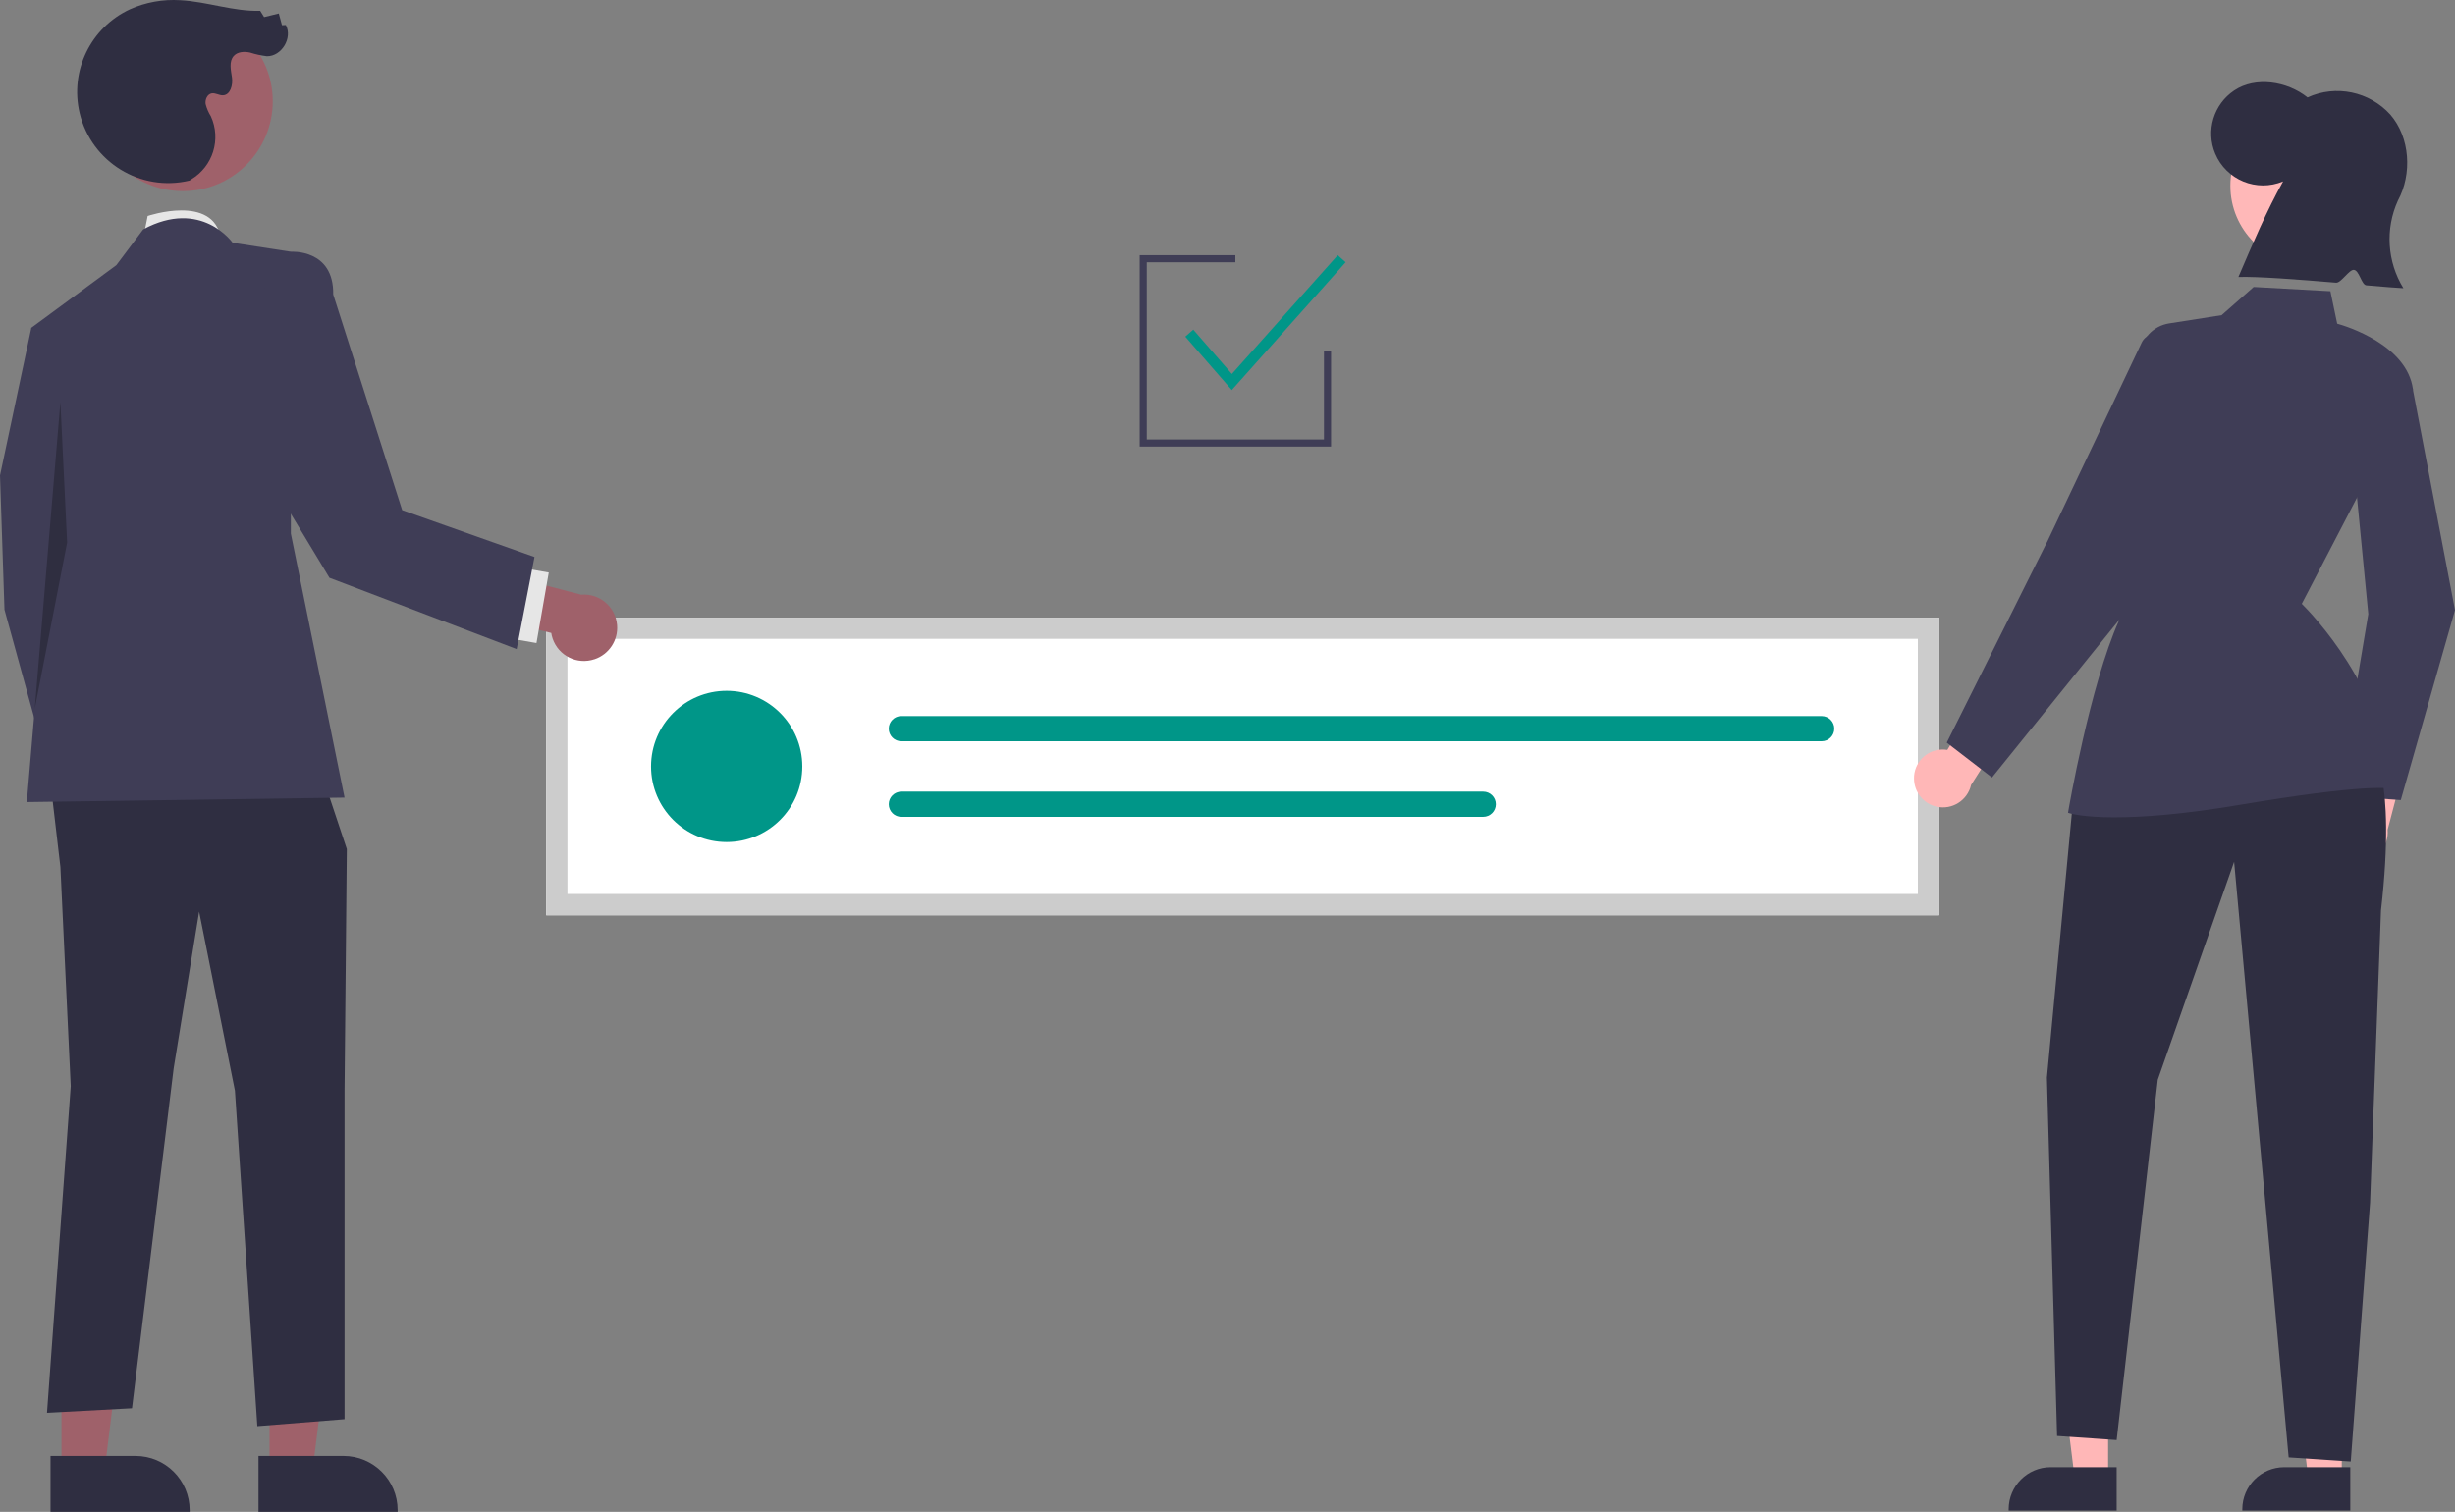 <?xml version="1.0" encoding="UTF-8"?><svg id="Ebene_2" xmlns="http://www.w3.org/2000/svg" viewBox="0 0 692.65 426.64"><rect x="0" y="0" width="692.65" height="426.64" fill="#808080" stroke="none"/><defs><style>.cls-1{fill:#ffb7b7;}.cls-2{fill:#2f2e41;}.cls-3{fill:#fff;}.cls-4{fill:#3f3d56;}.cls-5{fill:#9f616a;}.cls-6{fill:#009688;}.cls-7{fill:#e6e6e6;}.cls-8{fill:#ffb8b8;}.cls-9{fill:#ccc;}.cls-10{isolation:isolate;opacity:.25;}</style></defs><g id="Ebene_1-2"><path class="cls-3" d="M547.1,258.28H154.1v-84h393v84Z"/><circle class="cls-6" cx="205.02" cy="216.28" r="21.34"/><path class="cls-6" d="M254.31,202.06c-1.96,0-3.56,1.59-3.56,3.56s1.59,3.56,3.56,3.56h259.66c1.96,0,3.55-1.6,3.55-3.56,0-1.96-1.59-3.54-3.55-3.55H254.31Z"/><path class="cls-6" d="M254.31,223.4c-1.96,0-3.56,1.58-3.56,3.55,0,1.96,1.58,3.56,3.55,3.56h164.16c1.96,0,3.56-1.59,3.56-3.56s-1.59-3.56-3.56-3.56H254.31Z"/><path class="cls-9" d="M547.1,258.28H154.1v-84h393v84Zm-387-6h381v-72H160.1v72Z"/><path class="cls-1" d="M657.77,237.42c-1.44-4.24,.83-8.85,5.07-10.29,.45-.15,.92-.27,1.39-.34l4.45-18,11.6,.04-6.64,25.33c.38,4.49-2.95,8.44-7.44,8.82-3.76,.32-7.24-1.98-8.43-5.55h0Z"/><path class="cls-4" d="M677.35,225.77l-17.76-1.23,8.6-51.27-5.47-56.45,17.96-7.36,11.97,62.69-.03,.11-15.26,53.51Z"/><path class="cls-1" d="M540.01,219.76c-.08-4.48,3.49-8.18,7.97-8.25,.48,0,.96,.03,1.43,.1l9.73-15.78,11.03,3.57-14.05,22.1c-1.01,4.39-5.38,7.14-9.77,6.13-3.67-.84-6.29-4.09-6.33-7.86h0Z"/><polygon class="cls-1" points="594.78 417.12 585.34 417.12 580.84 380.67 594.79 380.67 594.78 417.12"/><path class="cls-2" d="M597.19,426.28h-30.47v-.39c0-6.55,5.31-11.86,11.86-11.86h18.61v12.25Z"/><polygon class="cls-1" points="660.7 417.12 651.26 417.12 646.76 380.67 660.71 380.67 660.7 417.12"/><path class="cls-2" d="M663.11,426.28h-30.47v-.39c0-6.55,5.31-11.86,11.86-11.86h18.61v12.25Z"/><circle class="cls-8" cx="651.72" cy="52.42" r="22.45"/><path class="cls-2" d="M644.14,51.19c-7.46,3.12-16.03-.4-19.15-7.85-2.7-6.45-.45-13.92,5.36-17.81,5.97-4,14.9-2.67,20.69,1.96,8.01-3.65,17.46-1.68,23.37,4.85,5.59,6.47,6.2,16.74,2.13,24.28-3.62,7.98-3.04,17.24,1.55,24.71-1.75-.07-5.61-.4-10.44-.81-1.4-.12-2-4.22-3.53-4.36-1.35-.12-3.62,3.74-5.03,3.62-10.49-.89-22.23-1.79-27.55-1.61,4.01-9.39,8.02-18.77,12.61-26.98Z"/><path class="cls-2" d="M668.93,210.57s7.3,7.52,2.84,46.36l-3.08,82.47-5.45,73.03-17.52-1.16-15.39-168.08-21.54,61.51-11.6,101.68-16.81-1.16-2.87-101.12,7.37-78.15,84.05-15.38Z"/><path class="cls-4" d="M596.73,230.65c-8.96,0-12.57-1.08-12.84-1.16l-.42-.13,.07-.43c.06-.35,6.08-35.46,14.34-53.9l5.81-74.76c.34-4.57,3.79-8.31,8.33-9.01l.08,.49-.08-.49,14.78-2.32,9.04-7.96,21.66,1.2,1.91,9.16c2.59,.72,19.68,5.96,21.38,18.51l.02,.16-.07,.14-31.32,60.24c2.65,2.61,23.56,24.1,24.98,51.56l.03,.66-.64-.15c-.06-.01-6.75-1.28-41.95,4.67-16.28,2.75-27.59,3.51-35.12,3.51Z"/><path class="cls-4" d="M562.01,219.4l-12.76-9.83,28.49-57,26.5-55.87c1-2.11,3.53-3.01,5.64-2.01,1.11,.53,1.94,1.51,2.27,2.7l6.56,23.79-20.51,53.36-36.18,44.85Z"/><polygon class="cls-4" points="375.54 126.02 321.54 126.02 321.54 72.02 348.54 72.02 348.54 74.02 323.54 74.02 323.54 124.02 373.54 124.02 373.54 99.02 375.54 99.02 375.54 126.02"/><polygon class="cls-6" points="347.53 110.06 334.41 95 336.67 93.03 347.55 105.53 377.42 72.02 379.66 74.01 347.53 110.06"/><path class="cls-7" d="M40.4,67.26l1.26-6.31s18.57-6.31,20.65,6.31h-21.91Z"/><polygon class="cls-5" points="76.04 414.84 88.21 414.84 94.01 367.88 76.04 367.88 76.04 414.84"/><path class="cls-2" d="M72.93,410.86h23.98c8.44,0,15.28,6.84,15.28,15.28v.5h-39.26v-15.77Z"/><polygon class="cls-5" points="17.35 414.84 29.53 414.84 35.32 367.88 17.35 367.88 17.35 414.84"/><path class="cls-2" d="M14.25,410.86h23.98c8.44,0,15.28,6.84,15.28,15.28v.5H14.25v-15.77Z"/><polygon class="cls-4" points="22.72 93.77 8.84 92.51 0 134.17 1.26 172.04 15.15 222.55 34.09 211.18 23.99 159.42 22.72 93.77"/><polygon class="cls-2" points="13.93 218.13 17.04 244.64 19.96 306.5 13.26 398.69 37.24 397.4 49 301.45 56.18 257.26 66.28 307.77 72.6 402.45 97.21 400.48 97.21 307.43 97.85 239.59 89.01 213.08 13.93 218.13"/><path class="cls-4" d="M65.65,68.52s-8.84-12.63-25.25-3.79l-7.58,10.1-23.99,17.68,5.05,59.34-6.31,74.49,89.64-1.26-15.15-74.49V71.04l-16.41-2.53Z"/><polygon class="cls-10" points="17.04 113.46 9.8 200.02 18.94 153.11 17.04 113.46"/><path class="cls-5" d="M167.73,186.03c-4.87,1.65-10.16-.95-11.81-5.82-.18-.52-.31-1.05-.39-1.59l-20.66-5.11,.04-13.31,29.07,7.62c5.15-.44,9.68,3.38,10.12,8.54,.37,4.31-2.27,8.31-6.37,9.68h0Z"/><rect class="cls-7" x="138.64" y="166.33" width="20.2" height="8.84" transform="translate(-45.04 287.92) rotate(-80.1)"/><circle class="cls-5" cx="51.6" cy="28.58" r="25.35"/><path class="cls-2" d="M53.49,50.95c-13.81,3.32-27.69-5.19-31.01-19-2.86-11.91,3.08-24.18,14.18-29.33C41.13,.62,46-.25,50.87,.06c7.58,.4,14.95,3.2,22.54,2.99l1.1,1.77,4.15-1.01,.89,3.29,1.09-.04c1.96,3.64-1.19,8.84-5.32,8.8-1.62-.19-3.22-.54-4.78-1.04-1.6-.34-3.48-.26-4.58,.95-1.43,1.57-.81,4.02-.51,6.12s-.45,4.94-2.57,5c-1.08,.04-2.12-.74-3.18-.54-1.24,.24-1.87,1.74-1.69,2.99,.31,1.23,.81,2.4,1.48,3.47,2.97,6.48,.58,14.16-5.54,17.81"/><path class="cls-4" d="M76.04,75.92l6.03-4.88s12.16-.85,11.94,12.05l19.46,60.87,37.33,13.22-5.03,25.99-52.82-20.12-26.83-44.47,9.92-42.67Z"/></g></svg>